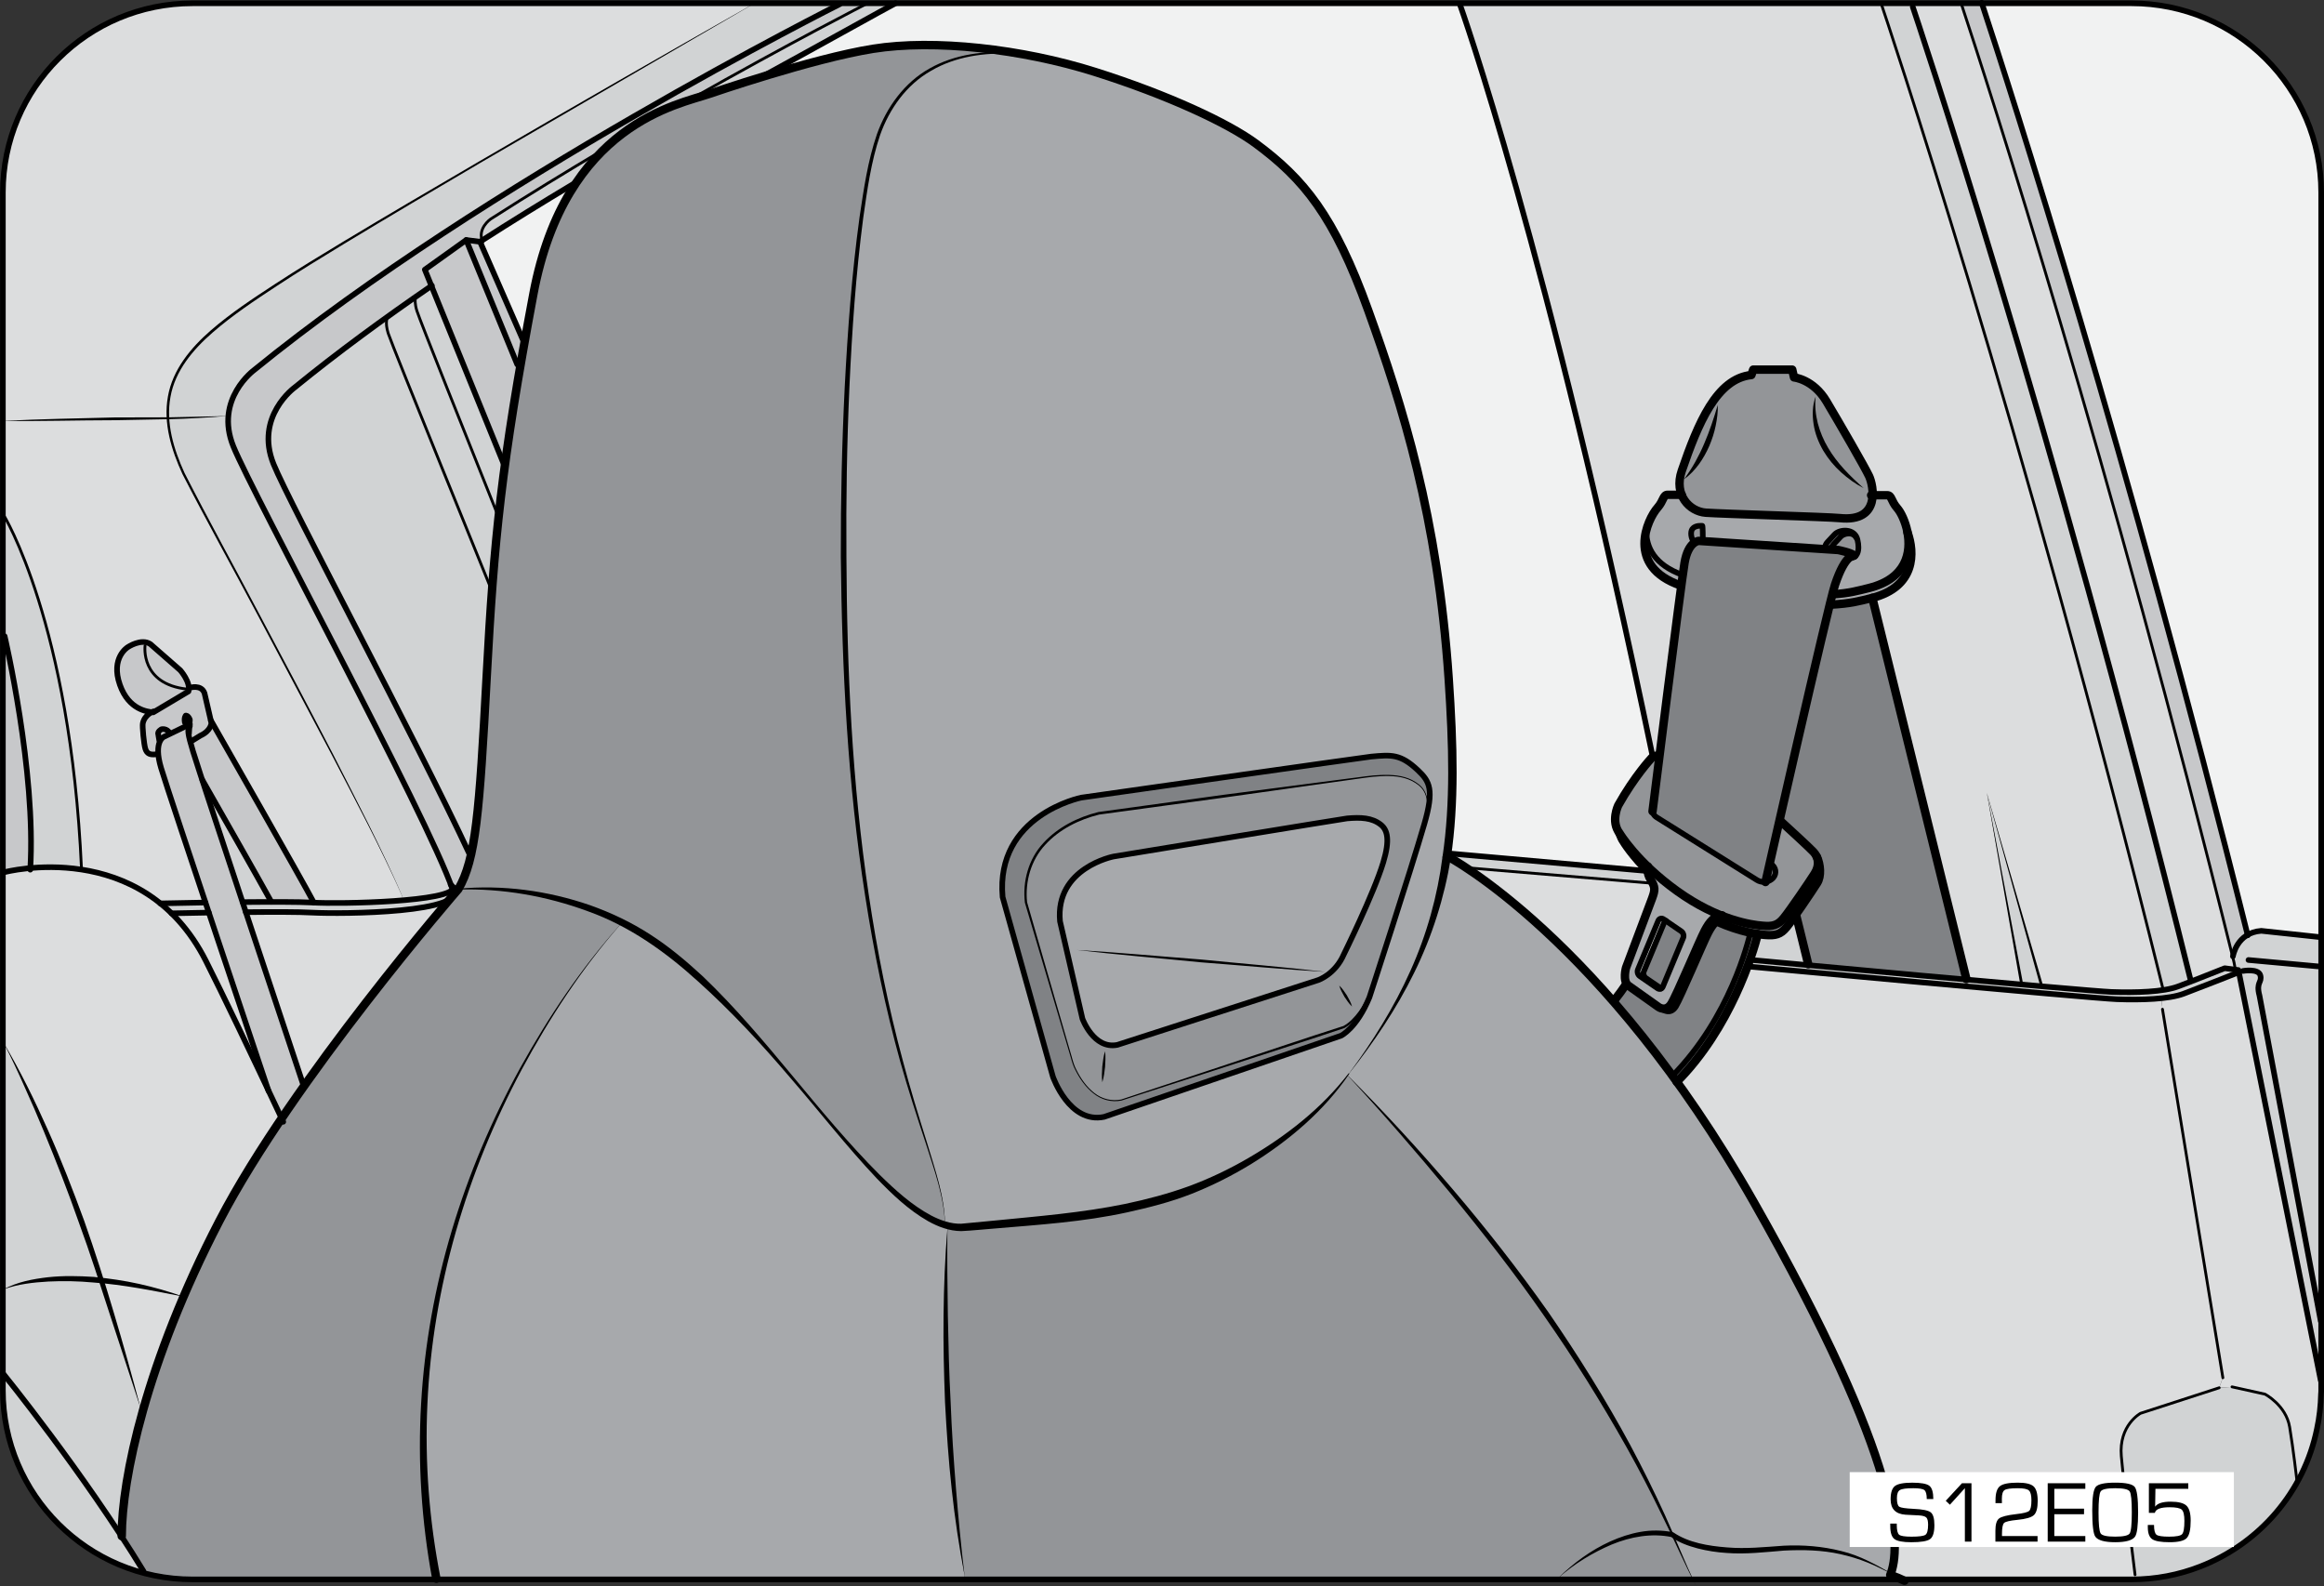 <?xml version="1.0" encoding="utf-8"?>
<!-- Generator: Adobe Illustrator 15.0.0, SVG Export Plug-In . SVG Version: 6.00 Build 0)  -->
<!DOCTYPE svg PUBLIC "-//W3C//DTD SVG 1.1//EN" "http://www.w3.org/Graphics/SVG/1.1/DTD/svg11.dtd">
<svg version="1.1" id="Art" xmlns="http://www.w3.org/2000/svg" xmlns:xlink="http://www.w3.org/1999/xlink" x="0px" y="0px"
	 width="207.141px" height="141.354px" viewBox="0 0 207.141 141.354" enable-background="new 0 0 207.141 141.354"
	 xml:space="preserve">
<rect x="0" y="0" width="207.141" height="141.354" fill="#333333" stroke="none"/>
<g id="XMLID_1_">
	<path fill="#939598" d="M123.284,76.862c0.613-2.016,0.379-2.887-0.209-3.354c-0.796-0.638-1.787-0.676-3.014-0.559
		c-0.313,0.024-20.808,3.381-20.808,3.381s-5.218,1.015-4.773,5.788l1.996,8.676c0,0,1.004,2.757,3.116,2.328l17.898-5.775
		c0,0,1.514-0.507,2.295-2.302C119.787,85.043,122.437,79.671,123.284,76.862z M126.949,73.455
		c-0.809,2.797-2.634,8.479-3.809,12.122c-0.054,0.155-0.104,0.313-0.145,0.455c-0.078,0.208-0.144,0.416-0.209,0.609
		c-0.379,1.106-0.626,1.822-0.626,1.822c-1.07,2.484-2.375,3.069-2.375,3.069l-19.841,6.504c-2.909,0.585-4.292-3.214-4.292-3.214
		l-4.2-14.397c-0.613-6.568,6.575-7.96,6.575-7.96s23.86-3.252,24.291-3.291c1.683-0.143,3.052-0.091,4.146,0.78
		c0.549,0.441,0.888,1.145,0.758,2.432c0,0.015,0,0.027,0,0.04C127.146,72.74,127.054,73.077,126.949,73.455z"/>
	<path fill="#A7A9AC" d="M119.787,85.043c-0.781,1.795-2.295,2.302-2.295,2.302L99.594,93.12c-2.112,0.429-3.116-2.328-3.116-2.328
		l-1.996-8.676c-0.443-4.773,4.773-5.788,4.773-5.788s20.494-3.355,20.808-3.382c1.227-0.116,2.218-0.078,3.014,0.56
		c0.588,0.469,0.822,1.34,0.209,3.354C122.437,79.671,119.787,85.043,119.787,85.043z"/>
	<path fill="#A7A9AC" d="M98.42,99.546l21.106-7.232c0,0,1.384-0.649,2.531-3.421c0,0,0.286-0.884,0.729-2.251
		c0.065-0.193,0.131-0.401,0.209-0.609c0.039-0.156,0.091-0.313,0.145-0.455c1.107-3.265,2.844-8.454,3.611-10.99
		c0.263-0.859,0.418-1.563,0.472-2.159c0-0.013,0-0.025,0-0.04c0.508-2.21,0.076-2.874-0.85-3.731
		c-1.552-1.471-2.359-1.393-4.16-1.224c-0.458,0.039-25.843,3.655-25.843,3.655s-7.658,1.548-7.005,8.87l4.487,16.012
		C93.854,95.969,95.315,100.197,98.42,99.546z M84.515,109.249c-0.104-0.026-0.196-0.053-0.288-0.091
		c-0.039-5.528-4.762-11.901-7.501-33.271c-2.778-21.63-1.475-53.327,1.305-63.082c2.218-7.296,8.049-8.441,12.784-8.025
		c0.014,0,0.025,0,0.052,0c2.271,0.391,4.54,0.937,6.667,1.612c0.039,0,0.065,0.015,0.065,0.015
		c6.521,2.067,11.896,4.577,14.35,6.398c4.239,3.147,6.953,6.399,10.005,14.854c3.04,8.453,6.196,18.417,7.175,32.841
		c0.393,5.866,0.535,10.847-0.144,15.556c0,0.078-0.013,0.169-0.025,0.247c0,0.025-0.013,0.052-0.013,0.077
		c-0.953,6.451-3.405,12.384-8.716,19.314c-0.038,0.053-0.077,0.092-0.117,0.144c-0.222,0.286-0.443,0.573-0.665,0.857
		c-3.418,4.306-9.627,8.378-15.497,10.08c-5.87,1.704-10.188,1.874-17.924,2.603C85.532,109.43,85.023,109.378,84.515,109.249z"/>
	<path fill="#D1D3D4" d="M122.997,86.032c0.039-0.144,0.091-0.3,0.145-0.455C123.088,85.719,123.036,85.875,122.997,86.032z"/>
	<path fill="#939598" d="M43.853,52.696c0.17-2.366,0.365-4.616,0.626-6.919c0.144-1.365,0.313-2.758,0.509-4.2
		c0.443-3.317,1.03-6.92,1.8-11.238c0.235-1.301,0.483-2.679,0.757-4.123c0.796-4.214,2.141-7.4,3.744-9.807
		c0.795-1.224,1.669-2.238,2.558-3.109c2.674-2.575,5.544-3.72,7.541-4.357c0.77-0.247,1.421-0.429,1.864-0.585
		c0,0,1.944-0.664,4.579-1.469l0.013-0.014c3.066-0.937,7.045-2.056,9.968-2.523c3.64-0.585,8.336-0.39,13.005,0.429
		c-4.735-0.417-10.566,0.729-12.784,8.025c-2.778,9.755-4.083,41.452-1.305,63.082c2.739,21.369,7.462,27.742,7.501,33.271
		c-7.357-2.251-16.867-20.604-28.294-26.69c-0.184-0.09-0.353-0.182-0.535-0.259c-7.344-3.695-14.545-2.966-14.545-2.966
		c0.469-0.794,0.821-1.73,1.096-2.967c0.678-2.888,0.979-7.465,1.435-15.998C43.526,57.521,43.683,55.05,43.853,52.696z"/>
	<path fill="#A7A9AC" d="M152.036,45.699c1.447,0.104,10.917,0.363,11.936,0.48c2.282,0.233,2.896-0.923,2.936-2.042
		c0.287,0,0.979,0,1.305,0c0.405,0,0.339,0.521,0.888,1.146c0.313,0.351,0.719,1.156,0.913,2.119c0,0,0,0.014,0,0.026
		c0.353,1.795-0.077,4.123-3.392,4.968c-1.11,0.273-1.763,0.469-3.236,0.572l-0.052-0.013c0.092-0.417,0.169-0.703,0.223-0.846
		c0.481-1.431,0.912-2.082,1.227-2.354c0.77,0.039,1.018-0.65,0.77-1.665c-0.233-1.028-1.592-0.936-2.033-0.456
		c-0.185,0.208-0.418,0.456-0.627,0.676c-0.234,0.248-0.247,0.521-0.234,0.625l-10.88-0.702c0-1.326-0.039-1.365-0.039-1.365
		s-0.64-0.092-0.901,0.287c-0.169,0.232-0.143,0.793,0.196,1.222c-0.299,0.183-0.691,0.663-0.887,1.782
		c-0.039,0.194-0.091,0.571-0.156,1.092c-2.544-0.911-3.274-2.497-3.248-3.98c0.234-0.911,0.691-1.665,1.005-2.028
		c0.548-0.624,0.481-1.145,0.899-1.145c0.301,0,0.926,0,1.238,0h0.014C150.273,45.035,151.147,45.621,152.036,45.699z"/>
	<path fill="#D1D3D4" d="M21.624,80.4c-1.422-4.239-2.765-8.322-3.601-10.886h0.013c2.035,3.577,4.801,8.428,6.146,10.861v0.013
		C23.372,80.387,22.499,80.387,21.624,80.4z"/>
	<path fill="#DCDDDE" d="M12.728,64.467c-0.053,0.273,0.091,1.873,0.234,2.276c0.144,0.441,0.417,0.546,0.939,0.479l0.209-0.013
		c0.026,0.325,0.104,0.741,0.248,1.234c0.313,1.027,2.048,6.257,3.953,11.992c-2.153,0.039-3.822,0.077-4.019,0.077
		c-0.013,0-0.013,0-0.013,0c-2.257-1.832-4.774-2.666-7.031-3.017l0.014-0.091c-0.98-21.9-6.954-31.538-6.954-31.538H0.256v-8.351
		h0.053c0,0,9.562-0.221,12.719-0.221c0.626,0,1.292-0.013,1.944-0.013c0.104,1.795,0.77,3.862,2.073,6.308
		c5.113,9.534,16.411,30.448,18.812,36.302l0.025,0.352c-2.896,0.247-6.379,0.271-7.904,0.194
		c-1.136-2.133-8.335-14.735-9.185-16.231l-0.561-2.419c-0.287-0.82-1.304-0.495-1.304-0.495l-0.104,0.014
		c-0.026-0.741-0.757-1.574-0.757-1.574l-2.661-2.327c-0.822-0.547-2.009,0.272-2.009,0.272s-1.565,0.938-0.704,3.355
		c0.729,2.082,2.205,2.366,2.831,2.444C13.289,63.595,12.845,63.895,12.728,64.467z"/>
	<path fill="#D1D3D4" d="M160.098,81.61l1.068,4.331l-0.014,0.078c3.783,0.352,9.158,0.847,14.115,1.288
		c1.723,0.156,3.391,0.312,4.932,0.441c0.625,0.053,1.225,0.104,1.787,0.155c3.234,0.286,5.622,0.481,6.196,0.508
		c1.591,0.053,3.3,0.026,4.617-0.169c0.521-0.077,0.965-0.183,1.33-0.325c0.313-0.116,0.718-0.272,1.147-0.454
		c1.369-0.521,3.014-1.172,3.014-1.172l0.912,0.13l0.313,0.039l0.04,0.209l-0.133,0.024c0,0-3.508,1.38-4.813,1.873
		c-0.522,0.196-1.2,0.325-1.983,0.403c-1.199,0.131-2.635,0.145-3.966,0.091c-2.15-0.091-31.815-2.835-32.912-2.938
		c0.496-1.3,0.782-2.328,0.928-2.874c0.261,0.039,0.481,0.063,0.639,0.077c0.938,0.078,1.383-0.038,1.918-0.688
		c0.169-0.208,0.456-0.598,0.796-1.079L160.098,81.61z"/>
	<path fill="#808285" d="M163.841,49.015c0,0,1.188,0.247,1.344,0.455l0.015,0.04c-0.079,0-0.222,0.039-0.418,0.247
		c-0.313,0.272-0.744,0.923-1.227,2.354c-0.054,0.144-0.131,0.43-0.223,0.846c-0.078,0.26-0.157,0.559-0.247,0.923
		c-0.979,3.939-3.119,13.253-4.476,19.25c-0.703,3.069-1.2,5.268-1.252,5.463c-0.053,0.013-0.091,0.013-0.145,0.013
		c-0.209,0-0.431-0.052-0.611-0.169l-8.924-5.58c-0.223-0.129-0.353-0.324-0.393-0.546c0,0,0.262-2.055,0.627-4.93
		c0.586-4.747,1.476-11.706,1.943-15.192c0.039-0.351,0.092-0.663,0.131-0.936c0.064-0.521,0.117-0.897,0.156-1.092
		c0.194-1.119,0.588-1.601,0.887-1.782c0.222-0.156,0.379-0.169,0.379-0.169l0.365,0.025l10.88,0.702l0.548,0.04L163.841,49.015z"/>
	<path fill="#DCDDDE" d="M194.614,88.568c1.305-0.493,4.813-1.873,4.813-1.873l0.133-0.024l7.292,36.366h0.039v0.871
		c0,0.104,0,0.194-0.015,0.3c-0.024,1.079-0.143,2.133-0.363,3.146c-0.34,1.651-0.928,3.226-1.711,4.656l-0.063-0.026
		c0,0-0.339-2.848-0.652-4.799c-0.339-1.951-2.204-2.927-2.204-2.927l-2.936-0.65l-1.148,0.078l0.326-0.897l-5.374-32.843
		l-0.118-0.975C193.414,88.893,194.092,88.764,194.614,88.568z"/>
	<path fill="#A7A9AC" d="M163.384,52.969c1.475-0.104,2.126-0.299,3.236-0.572c3.313-0.845,3.743-3.173,3.392-4.968
		c0.664,1.821,0.743,4.853-3.131,5.854c-0.014,0.013-0.014,0.013-0.025,0.013c-1.213,0.299-1.878,0.494-3.692,0.598l-0.077-0.013
		c0.09-0.365,0.169-0.664,0.247-0.923L163.384,52.969z"/>
	<path fill="#C7C8CA" d="M22.668,32.965C43.214,16.225,74.848,0.371,74.848,0.371V0.293h2.479c0,0-6.796,3.46-15.939,8.648
		c-1.997,0.639-4.867,1.782-7.541,4.357c-3.301,1.964-6.731,4.058-10.123,6.229c0,0-1.136,0.781-0.744,1.899
		c-0.065,0.04-0.13,0.078-0.195,0.118l-1.226-0.156l-3.692,2.64l0.587,1.457c-0.47,0.325-0.952,0.65-1.422,0.977
		c-0.834,0.585-1.67,1.17-2.491,1.769c-2.883,2.068-5.675,4.176-8.284,6.309c0,0-3.587,2.601-1.878,6.828
		c1.448,3.551,12.68,24.465,17.532,34.896l0.039,0.013c-0.274,1.235-0.626,2.173-1.096,2.967c0,0-0.104,0.13-0.313,0.363
		c0.04-0.155,0-0.324-0.13-0.508c-0.052-0.077-0.118-0.156-0.222-0.246l-0.014-0.015C37.37,71.4,22.46,43.904,20.802,39.794
		c-0.404-0.988-0.521-1.898-0.442-2.692C20.568,34.487,22.668,32.965,22.668,32.965z"/>
	<path fill="#C7C8CA" d="M18.311,80.439c-1.905-5.735-3.641-10.965-3.953-11.991c-0.144-0.494-0.223-0.91-0.248-1.235
		c-0.104-1.327,0.535-1.562,0.535-1.562l2.257-1.092l-0.026,0.247c-0.144,0.221-0.131,0.521,0.078,1.301
		c0.065,0.247,0.145,0.533,0.248,0.886c0.104,0.351,0.404,1.249,0.821,2.522c0.835,2.563,2.179,6.646,3.601,10.886
		c0.091,0.301,0.196,0.599,0.287,0.897c2.544,7.661,5.166,15.517,5.166,15.517c-0.665,0.95-1.317,1.899-1.969,2.861
		c-0.405-0.858-0.796-1.703-1.201-2.523c0-0.013-0.013-0.024-0.013-0.037c-0.339-1.003-2.896-8.623-5.283-15.776
		C18.506,81.038,18.415,80.74,18.311,80.439z"/>
	<path fill="#939598" d="M161.636,75.926c0.132,0.143,0.222,0.285,0.301,0.454c0.17,0.43,0.143,0.937-0.209,1.497
		c-0.495,0.779-2.205,3.289-2.74,3.938c-0.521,0.65-0.979,0.781-1.917,0.69c-0.508-0.04-1.645-0.182-3.157-0.729
		c-0.156-0.052-0.325-0.115-0.495-0.194c-1.146-0.442-2.492-1.132-3.926-2.159c-1.044-0.74-1.905-1.495-2.609-2.172
		c-1.762-1.69-2.53-2.991-2.53-2.991c-0.195-0.261-0.3-0.534-0.353-0.807c-0.157-0.858,0.234-1.679,0.234-1.679
		c1.461-2.602,2.935-4.175,2.935-4.175s0.054-0.064,0.146-0.13c0.077-0.064,0.193-0.117,0.339-0.117l0.261,0.026
		c-0.365,2.875-0.627,4.93-0.627,4.93c0.04,0.222,0.17,0.417,0.393,0.546l8.924,5.58c0.182,0.117,0.402,0.169,0.611,0.169
		c0.054,0,0.092,0,0.145-0.013c0.052-0.195,0.549-2.394,1.252-5.463l0.052,0.013C159.418,73.832,161.284,75.549,161.636,75.926z"/>
	<path fill="#808285" d="M161.937,76.38c-0.079-0.169-0.169-0.313-0.301-0.454c-0.353-0.377-2.219-2.095-2.976-2.784l-0.052-0.013
		c1.355-5.996,3.497-15.31,4.476-19.25l0.077,0.013c1.814-0.104,2.479-0.299,3.692-0.598c0.013,0,0.013,0,0.025-0.013l8.389,33.984
		v0.04c-4.957-0.441-10.332-0.938-14.115-1.288l0.014-0.078l-1.068-4.331l-0.065-0.052c0.704-1.002,1.604-2.342,1.93-2.861
		c0.393-0.61,0.287-1.666-0.013-2.315H161.937z"/>
	<path fill="#C7C8CA" d="M18.023,69.514c-0.417-1.273-0.717-2.172-0.821-2.522c-0.104-0.353-0.183-0.639-0.248-0.886l0.052-0.013
		l0.849-0.534c0.991-0.441,0.991-1.132,0.991-1.132l-0.053-0.221c0.85,1.496,8.049,14.099,9.185,16.231c-0.065,0-0.117,0-0.169,0
		c-0.771-0.039-2.087-0.052-3.626-0.052v-0.013c-1.345-2.434-4.11-7.284-6.146-10.861h-0.014V69.514z"/>
	<path fill="#D1D3D4" d="M177.095,70.684l4.893,17.221c-0.563-0.052-1.162-0.104-1.787-0.155L177.095,70.684z"/>
	<path fill="#939598" d="M163.516,47.636c0.441-0.479,1.8-0.572,2.033,0.456c0.248,1.015,0,1.704-0.77,1.665
		c0.196-0.208,0.339-0.247,0.418-0.247l-0.015-0.04c-0.155-0.208-1.344-0.455-1.344-0.455l-0.639-0.039l-0.548-0.04
		c-0.013-0.104,0-0.376,0.234-0.625C163.098,48.092,163.332,47.845,163.516,47.636z"/>
	<path fill="#808285" d="M91.454,80.426l4.2,14.397c0,0,1.383,3.799,4.292,3.214l19.841-6.504c0,0,1.305-0.585,2.375-3.069
		c0,0,0.247-0.716,0.626-1.822c-0.442,1.367-0.729,2.251-0.729,2.251c-1.147,2.771-2.531,3.421-2.531,3.421L98.42,99.546
		c-3.104,0.649-4.565-3.577-4.565-3.577l-4.487-16.012c-0.652-7.322,7.005-8.87,7.005-8.87s25.385-3.616,25.843-3.655
		c1.801-0.169,2.608-0.247,4.16,1.223c0.926,0.858,1.356,1.521,0.85,3.732c0.13-1.287-0.209-1.989-0.758-2.432
		c-1.096-0.871-2.465-0.923-4.146-0.78c-0.431,0.039-24.291,3.291-24.291,3.291S90.841,73.858,91.454,80.426z"/>
	<path fill="#D1D3D4" d="M14.293,80.516c0.196,0,1.865-0.038,4.019-0.077c0.104,0.301,0.194,0.6,0.3,0.898
		c-1.344,0.024-2.531,0.052-3.327,0.063C14.958,81.089,14.632,80.79,14.293,80.516z"/>
	<path fill="#C7C8CA" d="M46.788,30.338c-0.77,4.318-1.355,7.921-1.8,11.238l-6.536-16.09l-0.587-1.457l3.692-2.64l1.226,0.156
		l3.835,8.766L46.788,30.338z"/>
	<path fill="#D1D3D4" d="M192.774,88.074c-12.563-50.726-25.061-87.625-25.061-87.625V0.293h2.768v0.325
		c0,0,12.234,36.08,24.785,86.805l0.013,0.04c-0.431,0.182-0.834,0.338-1.147,0.454c-0.365,0.144-0.81,0.248-1.33,0.325
		L192.774,88.074z"/>
	<path fill="#939598" d="M159.901,33.642c0,0,1.722,0.156,2.896,2.133c1.174,1.965,3.417,5.866,3.795,6.659
		c0.146,0.313,0.354,1.001,0.313,1.704c-0.039,1.119-0.652,2.276-2.937,2.042c-1.018-0.118-10.486-0.377-11.935-0.48
		c-0.889-0.078-1.763-0.664-2.141-1.601h-0.014c-0.233-0.586-0.272-1.313,0.014-2.133c1.447-4.227,3.104-8.22,6.209-8.545
		l0.156-0.481h3.482L159.901,33.642z"/>
	<path fill="#D1D3D4" d="M200.328,83.34c0.326-0.209,0.729-0.34,1.228-0.378l5.296,0.56h0.039v39.515h-0.039l-7.292-36.366
		l-0.04-0.209l-0.313-0.039l0.016-0.117c-0.066-0.415-0.146-0.715-0.146-0.715c-0.026-0.116-0.052-0.221-0.092-0.338l0.04-0.013
		C199.023,85.24,199.22,83.976,200.328,83.34z"/>
	<path fill="#F1F2F2" d="M206.89,17.149v66.373h-0.039l-5.296-0.56c-0.497,0.038-0.9,0.169-1.228,0.378
		c-10.723-43.065-21.094-75.204-23.689-83.047h13.346C199.31,0.293,206.89,7.837,206.89,17.149z"/>
	<path fill="#D1D3D4" d="M204.737,131.984l0.063,0.026c-1.891,3.459-4.981,6.164-8.7,7.608c-1.801,0.701-3.758,1.104-5.791,1.145
		l-0.015-0.417c0,0-0.979-7.804-1.213-10.56c-0.247-2.771,1.709-3.825,1.709-3.825l7.005-2.275l1.148-0.078l2.936,0.65
		c0,0,1.865,0.976,2.204,2.927C204.398,129.136,204.737,131.984,204.737,131.984z"/>
	<path fill="#C7C8CA" d="M200.328,83.34c-1.107,0.636-1.305,1.897-1.305,1.897l-0.04,0.014
		c-11.009-44.456-21.758-77.61-24.171-84.958h1.825C179.234,8.136,189.605,40.275,200.328,83.34z"/>
	<path fill="#DCDDDE" d="M199.22,86.304l-0.016,0.117l-0.912-0.13c0,0-1.645,0.649-3.014,1.172l-0.013-0.04
		c-12.551-50.725-24.785-86.805-24.785-86.805V0.293h4.331c2.413,7.348,13.162,40.502,24.171,84.958
		c0.04,0.117,0.064,0.222,0.092,0.338C199.075,85.589,199.153,85.889,199.22,86.304z"/>
	<path fill="#DCDDDE" d="M168.524,140.217c0.926-2.537,0.874-10.093-12.225-33.115c-2.296-4.019-4.591-7.569-6.836-10.689
		c3.274-3.291,5.245-7.44,6.288-10.289c1.097,0.104,30.762,2.849,32.912,2.938c1.331,0.054,2.767,0.04,3.966-0.091l0.118,0.975
		l5.374,32.843l-0.326,0.897l-7.005,2.275c0,0-1.956,1.054-1.709,3.825c0.234,2.756,1.213,10.56,1.213,10.56l0.015,0.417
		c-0.104,0-0.223,0-0.326,0H169.45v-0.013c-0.627-0.273-0.979-0.377-0.979-0.377C168.497,140.321,168.512,140.269,168.524,140.217z"
		/>
	<path fill="#DCDDDE" d="M192.774,88.074l0.026,0.169c-1.317,0.195-3.026,0.222-4.617,0.169c-0.574-0.025-2.962-0.222-6.196-0.508
		l-4.894-17.221l3.105,17.064c-1.541-0.131-3.209-0.285-4.932-0.441v-0.04l-8.389-33.984c3.874-1.002,3.795-4.032,3.13-5.854
		c0-0.013,0-0.026,0-0.026c-0.193-0.963-0.6-1.769-0.912-2.119c-0.549-0.625-0.481-1.146-0.888-1.146c-0.326,0-1.018,0-1.305,0
		c0.04-0.703-0.169-1.392-0.313-1.704c-0.378-0.793-2.621-4.695-3.795-6.659c-1.175-1.977-2.896-2.133-2.896-2.133l-0.157-0.702
		h-3.481l-0.157,0.481c-3.104,0.325-4.762,4.317-6.209,8.545c-0.286,0.819-0.247,1.547-0.014,2.133c-0.313,0-0.938,0-1.238,0
		c-0.418,0-0.353,0.521-0.899,1.145c-0.313,0.364-0.771,1.118-1.005,2.028c-0.431,1.665-0.131,3.812,3.078,4.916h0.039
		c-0.469,3.486-1.357,10.445-1.943,15.192l-0.261-0.026c-0.146,0-0.262,0.052-0.339,0.117C137.894,22,130.106,0.345,130.106,0.345
		V0.293h37.607v0.156C167.715,0.449,180.213,37.349,192.774,88.074z"/>
	<path fill="#A7A9AC" d="M169.45,140.75v0.013h-18.629v-0.144c-0.482-1.001-1.03-2.264-1.721-3.812
		c0.377,0.273,2.791,1.859,8.674,1.262c6.145-0.624,8.95,1.197,10.75,2.146c-0.013,0.052-0.027,0.104-0.053,0.156
		C168.472,140.374,168.823,140.477,169.45,140.75z"/>
	<path fill="#A7A9AC" d="M149.465,96.412c2.245,3.12,4.54,6.672,6.836,10.689c13.099,23.022,13.149,30.578,12.225,33.115
		c-1.8-0.949-4.605-2.771-10.75-2.146c-5.883,0.599-8.297-0.987-8.674-1.262c0,0-0.015,0-0.015-0.013
		c-1.788-3.941-4.604-9.742-9.966-17.769c-7.906-11.849-18.682-22.853-19.008-23.189c0.04-0.052,0.079-0.091,0.117-0.144
		c5.311-6.932,7.763-12.863,8.716-19.314c0-0.025,0.013-0.052,0.013-0.077l0.052,0.013c0,0,0.601,0.313,1.656,1.016
		c2.427,1.6,7.318,5.255,13.124,11.913c1.695,1.95,3.47,4.148,5.283,6.634C149.204,96.046,149.335,96.228,149.465,96.412z"/>
	<path fill="#939598" d="M161.949,76.38c0.3,0.649,0.404,1.705,0.013,2.315c-0.325,0.521-1.226,1.859-1.93,2.861
		c-0.34,0.481-0.627,0.871-0.796,1.079c-0.535,0.65-0.979,0.768-1.918,0.688c-0.156-0.014-0.378-0.038-0.639-0.077
		c-0.196-0.026-0.418-0.064-0.665-0.131c-0.771-0.155-1.764-0.441-2.924-0.948c0.234-0.196,0.496-0.313,0.81-0.354l0.013-0.038
		c1.515,0.548,2.649,0.688,3.157,0.729c0.938,0.091,1.396-0.04,1.917-0.69c0.535-0.649,2.245-3.159,2.74-3.938
		c0.352-0.562,0.379-1.067,0.209-1.497H161.949z"/>
	<path fill="#808285" d="M155.753,86.123c-1.043,2.849-3.014,6.998-6.288,10.289c-0.13-0.185-0.261-0.365-0.391-0.534
		c5.113-5.202,6.744-11.939,6.94-12.76c0.247,0.065,0.469,0.104,0.665,0.131C156.535,83.794,156.249,84.823,155.753,86.123z"/>
	<path fill="#808285" d="M156.015,83.118c-0.196,0.819-1.827,7.558-6.94,12.76c-1.813-2.484-3.588-4.684-5.283-6.634l0.077-0.064
		c0.392-0.494,0.744-0.988,1.083-1.47l0.04-0.039c0.039,0.064,0.077,0.118,0.144,0.17l2.688,1.911c0,0,0.078,0.053,0.196,0.092
		l0.208,0.143c0,0,0.651,0.494,1.148-0.272c0.481-0.779,2.529-5.657,2.974-6.503c0.235-0.469,0.471-0.808,0.743-1.04
		C154.252,82.676,155.245,82.962,156.015,83.118z"/>
	<path fill="#D1D3D4" d="M153.092,82.169c-0.272,0.232-0.508,0.571-0.743,1.04c-0.443,0.846-2.491,5.724-2.974,6.503
		c-0.497,0.768-1.148,0.272-1.148,0.272l-0.208-0.143c0.233,0.09,0.626,0.13,0.938-0.377c0.495-0.781,2.529-5.659,2.987-6.504
		c0.431-0.833,0.821-1.274,1.474-1.379c0.17,0.079,0.339,0.144,0.495,0.194l-0.013,0.038
		C153.588,81.857,153.326,81.973,153.092,82.169z"/>
	<path fill="#A7A9AC" d="M146.896,77.837c-0.065-0.3-0.039-0.507-0.014-0.585c0.704,0.677,1.565,1.432,2.609,2.172
		c1.434,1.027,2.778,1.717,3.926,2.159c-0.651,0.104-1.043,0.546-1.474,1.379c-0.458,0.845-2.492,5.723-2.987,6.504
		c-0.313,0.507-0.705,0.467-0.938,0.377c-0.118-0.039-0.196-0.092-0.196-0.092l-2.688-1.911c-0.065-0.052-0.104-0.104-0.144-0.17
		c-0.326-0.494-0.065-1.418-0.065-1.418l2.321-6.178c0.248-0.663,0.288-0.938,0.026-1.419c-0.039-0.076-0.092-0.155-0.145-0.245
		C147,78.203,146.935,78.006,146.896,77.837z M150.026,83.586c0.078-0.195,0-0.469-0.17-0.586l-1.37-0.937l-0.209-0.144
		c-0.182-0.117-0.391-0.064-0.481,0.144l-1.813,4.345c-0.078,0.208,0,0.469,0.183,0.586l1.564,1.092
		c0.104,0.064,0.235,0.079,0.326,0.013c0.065-0.024,0.116-0.077,0.156-0.156L150.026,83.586z"/>
	<path fill="#939598" d="M151.774,48.235l-0.365-0.025c0,0-0.157,0.013-0.379,0.169c-0.339-0.429-0.365-0.989-0.196-1.222
		c0.263-0.378,0.901-0.287,0.901-0.287S151.774,46.909,151.774,48.235z"/>
	<path fill="#939598" d="M150.821,140.62v0.144h-11.883v-0.169c0,0,4.97-4.878,10.109-3.824c0,0,0.014,0.015,0.038,0.026
		c0,0.013,0.015,0.013,0.015,0.013C149.791,138.357,150.339,139.619,150.821,140.62z"/>
	<path fill="#808285" d="M149.856,83c0.17,0.117,0.248,0.391,0.17,0.586l-1.813,4.355c-0.04,0.079-0.091,0.132-0.156,0.156
		l-1.369-0.936c-0.169-0.13-0.247-0.392-0.169-0.586l1.813-4.356c0.026-0.079,0.092-0.131,0.156-0.156L149.856,83z"/>
	<path fill="#A7A9AC" d="M149.987,51.252c-0.039,0.272-0.092,0.585-0.131,0.936h-0.039c-3.209-1.104-3.509-3.251-3.078-4.916
		C146.713,48.755,147.443,50.342,149.987,51.252z"/>
	<path fill="#939598" d="M149.087,136.796c-0.024-0.013-0.038-0.026-0.038-0.026c-5.141-1.054-10.109,3.824-10.109,3.824v0.169
		H85.962v-0.39c-2.388-15.283-1.514-30.892-1.514-30.892l0.066-0.233c0.508,0.13,1.017,0.182,1.513,0.13
		c7.736-0.729,12.054-0.897,17.924-2.603c5.87-1.702,12.079-5.774,15.497-10.08c0.222-0.284,0.443-0.571,0.665-0.857
		c0.326,0.338,11.102,11.342,19.008,23.189C144.482,127.054,147.299,132.855,149.087,136.796z"/>
	<path fill="#D1D3D4" d="M148.277,81.921l0.209,0.144c-0.064,0.025-0.13,0.077-0.156,0.156l-1.813,4.356
		c-0.078,0.194,0,0.456,0.169,0.586l1.369,0.936c-0.091,0.066-0.223,0.053-0.326-0.013l-1.564-1.092
		c-0.183-0.117-0.261-0.378-0.183-0.586l1.813-4.345C147.887,81.857,148.096,81.804,148.277,81.921z"/>
	<path fill="#DCDDDE" d="M147.273,78.657c0.262,0.48,0.222,0.755-0.026,1.418l-2.321,6.178c0,0-0.261,0.924,0.065,1.418l-0.04,0.039
		c-0.339,0.48-0.691,0.976-1.083,1.47l-0.077,0.064c-5.806-6.658-10.696-10.313-13.124-11.913l16.542,1.379L147.273,78.657z"/>
	<path fill="#D1D3D4" d="M147.13,78.411c0.053,0.09,0.104,0.169,0.145,0.246l-0.064,0.053l-16.542-1.379
		c-1.057-0.702-1.655-1.016-1.655-1.016l-0.053-0.013c0.014-0.078,0.025-0.169,0.025-0.247l17.688,1.562
		c0.078,0.076,0.145,0.144,0.223,0.221C146.935,78.006,147,78.203,147.13,78.411z"/>
	<path fill="#F1F2F2" d="M147.313,67.471c-0.092,0.065-0.146,0.13-0.146,0.13s-1.474,1.574-2.935,4.175c0,0-0.393,0.819-0.234,1.679
		h-0.015c0.027,0.324,0.366,1.288,0.614,1.612c0,0,0.639,1.079,2.073,2.55l-17.688-1.562c0.679-4.709,0.535-9.689,0.144-15.556
		c-0.979-14.424-4.135-24.388-7.175-32.841c-3.052-8.455-5.766-11.706-10.005-14.854c-2.453-1.821-7.828-4.331-14.35-6.399
		c0,0-0.026-0.014-0.065-0.014c-0.457-0.208-3.274-1.313-6.667-1.612c-0.026,0-0.039,0-0.052,0
		C86.144,3.96,81.447,3.764,77.808,4.35c-2.922,0.468-6.901,1.587-9.968,2.523c4.044-2.198,11.441-6.321,11.977-6.581h50.289v0.052
		C130.106,0.345,137.894,22,147.313,67.471z"/>
	<path fill="#D1D3D4" d="M146.674,77.617c-1.436-1.471-2.073-2.55-2.073-2.55c-0.248-0.324-0.587-1.288-0.614-1.612H144
		c0.052,0.271,0.156,0.546,0.353,0.807c0,0,0.77,1.301,2.53,2.991c-0.025,0.078-0.053,0.285,0.014,0.585
		C146.817,77.76,146.752,77.694,146.674,77.617z"/>
	<path fill="#D1D3D4" d="M126.949,73.455c0.104-0.378,0.196-0.715,0.274-1.027c-0.054,0.598-0.209,1.3-0.472,2.159
		c-0.769,2.536-2.504,7.727-3.611,10.99C124.315,81.935,126.141,76.251,126.949,73.455z"/>
	<path fill="#D1D3D4" d="M97.533,6.393c-2.126-0.676-4.396-1.222-6.667-1.611C94.259,5.08,97.077,6.185,97.533,6.393z"/>
	<path fill="#A7A9AC" d="M84.227,109.158c0.091,0.038,0.183,0.063,0.288,0.091l-0.066,0.233c0,0-0.874,15.607,1.514,30.892v0.39
		H38.896V140.7C32.373,106.556,55.307,82.39,55.307,82.39l0.091-0.182c0.183,0.077,0.353,0.169,0.535,0.259
		C67.36,88.555,76.87,106.907,84.227,109.158z"/>
	<path fill="#D1D3D4" d="M77.326,0.293h2.492c-0.535,0.26-7.931,4.383-11.977,6.581L67.83,6.888
		c-2.635,0.806-4.579,1.469-4.579,1.469c-0.442,0.156-1.095,0.338-1.864,0.585C70.53,3.753,77.326,0.293,77.326,0.293z"/>
	<path fill="#D1D3D4" d="M74.848,0.293v0.078c0,0-31.635,15.854-52.181,32.594c0,0-2.1,1.521-2.309,4.136l-0.274-0.013
		c0,0-2.504,0.13-5.113,0.195c-0.313-5.216,4.03-8.285,10.657-12.552c8.779-5.657,40.623-23.866,41.614-24.438H74.848z"/>
	<path fill="#DCDDDE" d="M17.163,0.293h50.08c-0.991,0.572-32.834,18.781-41.614,24.438c-6.627,4.268-10.971,7.336-10.657,12.552
		c-0.652,0-1.318,0.013-1.944,0.013c-3.157,0-12.719,0.221-12.719,0.221H0.256V17.149C0.256,7.837,7.823,0.293,17.163,0.293z"/>
	<path fill="#939598" d="M25.107,99.675c0.651-0.962,1.304-1.911,1.969-2.861c5.258-7.427,10.919-14.216,12.98-16.636
		c0.272-0.169,0.457-0.364,0.481-0.571c0.209-0.233,0.313-0.363,0.313-0.363s7.2-0.729,14.545,2.966l-0.091,0.182
		c0,0-22.935,24.166-16.411,58.31v0.063H17.163c-1.525,0-3.014-0.208-4.422-0.586l0.039-0.156c-0.626-1.04-1.292-2.08-1.957-3.095
		l0.026-0.013c0-2.575,0.561-6.504,1.943-11.395c0.849-2.991,2.021-6.335,3.574-9.938c0.914-2.157,1.97-4.421,3.183-6.749
		C21.05,105.931,23.007,102.784,25.107,99.675z"/>
	<path fill="#D1D3D4" d="M53.845,13.299c-0.888,0.871-1.762,1.886-2.558,3.109l-0.104-0.065c-2.767,1.652-5.531,3.369-8.206,5.085
		c-0.392-1.118,0.744-1.899,0.744-1.899C47.114,17.357,50.545,15.264,53.845,13.299z"/>
	<path fill="#F1F2F2" d="M42.979,21.428c2.675-1.716,5.439-3.433,8.206-5.085l0.104,0.065c-1.604,2.405-2.948,5.592-3.744,9.807
		c-0.273,1.444-0.521,2.822-0.757,4.123l-0.169-0.026l-3.835-8.766C42.848,21.506,42.914,21.468,42.979,21.428z"/>
	<path fill="#D1D3D4" d="M38.452,25.486l6.536,16.09c-0.196,1.442-0.365,2.835-0.509,4.2l-0.169-0.013
		c-2.558-6.386-6.928-17.325-7.148-18.053c-0.196-0.611-0.169-1.015-0.13-1.249C37.5,26.137,37.982,25.812,38.452,25.486z"/>
	<path fill="#D1D3D4" d="M44.309,45.764l0.169,0.013c-0.261,2.303-0.456,4.553-0.626,6.919c-0.652-1.586-8.937-21.993-9.249-22.981
		c-0.326-1.028-0.053-1.47-0.053-1.47l-0.013-0.014c0.821-0.599,1.657-1.184,2.491-1.769c-0.039,0.233-0.065,0.638,0.13,1.249
		C37.382,28.439,41.752,39.378,44.309,45.764z"/>
	<path fill="#D1D3D4" d="M43.853,52.696c-0.169,2.354-0.326,4.826-0.47,7.583c-0.457,8.533-0.757,13.11-1.435,15.998l-0.039-0.013
		c-4.853-10.432-16.084-31.346-17.532-34.896c-1.709-4.228,1.878-6.828,1.878-6.828c2.609-2.133,5.4-4.24,8.284-6.309l0.014,0.014
		c0,0-0.274,0.441,0.052,1.47C34.917,30.702,43.2,51.109,43.853,52.696z"/>
	<path fill="#D1D3D4" d="M27.977,80.439c1.525,0.077,5.01,0.053,7.904-0.194c2.219-0.183,4.083-0.494,4.461-0.962
		c0.039-0.065,0.065-0.118,0.065-0.184c0.13,0.184,0.169,0.353,0.13,0.508c-0.13,0.144-0.287,0.338-0.481,0.571
		c-2.063,1.236-10.059,1.275-12.25,1.159c-1.122-0.066-3.471-0.066-5.896-0.04c-0.091-0.3-0.196-0.598-0.287-0.897
		c0.875-0.013,1.748-0.013,2.558-0.013c1.538,0,2.856,0.013,3.626,0.052C27.86,80.439,27.912,80.439,27.977,80.439z"/>
	<path fill="#D1D3D4" d="M40.409,79.099c0,0.064-0.026,0.117-0.065,0.184c-0.052-0.132-0.104-0.272-0.155-0.43
		C40.292,78.943,40.357,79.022,40.409,79.099z"/>
	<path fill="#D1D3D4" d="M40.188,78.853c0.052,0.156,0.104,0.298,0.155,0.43c-0.378,0.468-2.243,0.779-4.461,0.962l-0.025-0.352
		c-2.4-5.854-13.697-26.768-18.812-36.302c-1.305-2.445-1.97-4.513-2.073-6.308c2.608-0.065,5.113-0.195,5.113-0.195l0.274,0.013
		c-0.079,0.793,0.039,1.704,0.443,2.692c1.656,4.109,16.566,31.605,19.371,39.045L40.188,78.853z"/>
	<path fill="#D1D3D4" d="M40.057,80.178c0.194-0.233,0.352-0.429,0.481-0.571C40.514,79.814,40.331,80.009,40.057,80.178z"/>
	<path fill="#DCDDDE" d="M40.057,80.178c-2.063,2.42-7.724,9.209-12.98,16.636c0,0-2.622-7.854-5.166-15.517
		c2.426-0.026,4.774-0.026,5.896,0.04C29.999,81.454,37.996,81.415,40.057,80.178z"/>
	<path fill="#DCDDDE" d="M23.907,97.152c0.404,0.82,0.796,1.665,1.201,2.523c-2.102,3.108-4.059,6.256-5.559,9.157
		c-1.213,2.328-2.27,4.592-3.183,6.749l-0.052-0.025c-2.831-0.793-5.244-1.223-7.267-1.43c-4.332-13.553-8.714-21.162-8.714-21.162
		H0.256v-15.23h0.157c0,0,0.887-0.233,2.283-0.364c1.2-0.104,2.805-0.143,4.553,0.131c2.256,0.351,4.774,1.185,7.031,3.017
		c0,0,0,0,0.013,0c0.339,0.273,0.665,0.573,0.991,0.886c1.135,1.105,2.178,2.497,3.065,4.24c1.252,2.473,3.234,6.58,5.544,11.473
		C23.894,97.126,23.907,97.139,23.907,97.152z"/>
	<path fill="#DCDDDE" d="M23.894,97.115c-2.31-4.893-4.292-9-5.544-11.473c-0.888-1.743-1.932-3.135-3.065-4.24
		c0.795-0.013,1.983-0.039,3.327-0.063C20.998,88.491,23.555,96.112,23.894,97.115z"/>
	<path fill="#C7C8CA" d="M16.876,64.805l0.026-0.247l-2.257,1.092c0,0-0.64,0.234-0.535,1.562l-0.209,0.013
		c-0.522,0.065-0.796-0.039-0.939-0.479c-0.144-0.403-0.287-2.003-0.234-2.276c0.116-0.573,0.561-0.872,0.795-0.989
		c0.052,0,0.104,0.014,0.144,0.014l3.13-1.874c0.026-0.104,0.039-0.208,0.026-0.313l0.104-0.014c0,0,1.018-0.325,1.305,0.495
		l0.561,2.419l0.052,0.221c0,0,0,0.69-0.99,1.132l-0.849,0.534l-0.052,0.013C16.745,65.325,16.732,65.026,16.876,64.805z"/>
	<path fill="#C7C8CA" d="M13.523,63.479c-0.626-0.078-2.101-0.363-2.831-2.444c-0.861-2.419,0.704-3.355,0.704-3.355
		s1.188-0.819,2.009-0.272l2.661,2.327c0,0,0.729,0.833,0.757,1.574c0.013,0.104,0,0.208-0.026,0.313l-3.13,1.874
		C13.627,63.492,13.575,63.479,13.523,63.479z"/>
	<path fill="#DCDDDE" d="M16.315,115.556l0.052,0.025c-1.552,3.604-2.726,6.946-3.574,9.938l-0.273-0.079
		c-1.057-3.55-2.231-7.412-3.457-11.263c0-0.014-0.014-0.039-0.014-0.052C11.071,114.333,13.484,114.763,16.315,115.556z"/>
	<path fill="#D1D3D4" d="M12.793,125.52c-1.383,4.891-1.943,8.818-1.943,11.395l-0.026,0.013
		c-4.84-7.427-10.24-14.112-10.566-14.528v-7.49h0.078c0,0,2.623-1.418,8.714-0.78c0,0.013,0.014,0.038,0.014,0.052
		c1.226,3.852,2.4,7.713,3.457,11.263L12.793,125.52z"/>
	<path fill="#D1D3D4" d="M12.78,140.021l-0.039,0.156c-7.188-1.937-12.484-8.492-12.484-16.271v-1.51
		c0.326,0.416,5.728,7.103,10.566,14.528C11.488,137.941,12.153,138.981,12.78,140.021z"/>
	<path fill="#D1D3D4" d="M7.262,77.409L7.249,77.5c-1.749-0.272-3.353-0.234-4.553-0.131c0.521-8.767-2.283-20.667-2.283-20.667
		H0.256V45.868h0.053C0.309,45.868,6.283,55.506,7.262,77.409z"/>
	<path fill="#D1D3D4" d="M9.049,114.126c-6.092-0.639-8.714,0.78-8.714,0.78H0.256V92.964h0.078
		C0.334,92.964,4.717,100.574,9.049,114.126z"/>
	<path fill="#C7C8CA" d="M0.413,56.702c0,0,2.804,11.9,2.283,20.667C1.3,77.5,0.413,77.734,0.413,77.734H0.256V56.702H0.413z"/>
</g>
<path fill="none" stroke="#000000" stroke-width="0.5" stroke-linecap="round" stroke-linejoin="round" d="M206.89,17.149v106.759
	c0,0.104,0,0.194-0.015,0.3c-0.024,1.079-0.143,2.133-0.363,3.146c-1.148,5.632-5.142,10.224-10.411,12.266
	c-1.893,0.741-3.967,1.145-6.117,1.145H17.163c-9.34,0-16.906-7.557-16.906-16.855V17.149c0-9.312,7.566-16.855,16.906-16.855
	h172.821C199.31,0.293,206.89,7.837,206.89,17.149z"/>
<path fill="none" stroke="#000000" stroke-width="0.5" stroke-linecap="round" stroke-linejoin="round" d="M170.487,0.612
	c0,0,12.229,36.094,24.785,86.818"/>
<path fill="none" stroke="#000000" stroke-width="0.25" stroke-linecap="round" stroke-linejoin="round" d="M174.78,0.234
	c2.394,7.233,13.219,40.599,24.297,85.354c0,0,0.079,0.305,0.145,0.723"/>
<path fill="none" stroke="#000000" stroke-width="0.5" stroke-linecap="round" stroke-linejoin="round" d="M176.632,0.25
	c2.565,7.774,12.964,39.976,23.71,83.111"/>
<path fill="none" stroke="#000000" stroke-width="0.25" stroke-linecap="round" stroke-linejoin="round" d="M167.715,0.449
	c0,0,12.503,36.905,25.06,87.631"/>
<path fill="none" stroke="#000000" stroke-width="0.5" stroke-linecap="round" stroke-linejoin="round" d="M130.106,0.345
	c0,0,7.787,21.656,17.207,67.126"/>
<path fill="none" stroke="#000000" stroke-width="0.5" stroke-linecap="round" stroke-linejoin="round" d="M156.138,85.56
	c0,0,29.841,2.766,32.042,2.847c2.2,0.08,4.646,0,5.951-0.488c1.305-0.487,4.157-1.626,4.157-1.626l1.225,0.163l7.338,36.581"/>
<path fill="none" stroke="#000000" stroke-width="0.5" stroke-linecap="round" stroke-linejoin="round" d="M155.73,86.129
	c0,0,30.736,2.845,32.938,2.927c2.201,0.081,4.647,0,5.952-0.488c1.304-0.486,4.811-1.868,4.811-1.868"/>
<line fill="none" stroke="#000000" stroke-width="0.25" stroke-linecap="round" stroke-linejoin="round" x1="192.745" y1="89.95" x2="198.127" y2="122.792"/>
<path fill="none" stroke="#000000" stroke-width="0.25" stroke-linecap="round" stroke-linejoin="round" d="M197.801,123.686
	l-7.012,2.275c0,0-1.957,1.058-1.713,3.821c0.245,2.764,1.224,10.566,1.224,10.566"/>
<path fill="none" stroke="#000000" stroke-width="0.25" stroke-linecap="round" stroke-linejoin="round" d="M198.941,123.604
	l2.936,0.65c0,0,1.875,0.976,2.201,2.927s0.652,4.796,0.652,4.796"/>
<path fill="none" stroke="#000000" stroke-width="0.5" stroke-linecap="round" stroke-linejoin="round" d="M199.023,85.235
	c0,0,0.326-2.112,2.526-2.274l5.301,0.567"/>
<line fill="none" stroke="#000000" stroke-width="0.5" stroke-linecap="round" stroke-linejoin="round" x1="200.409" y1="85.56" x2="206.605" y2="86.129"/>
<line fill="none" stroke="#000000" stroke-width="0.5" stroke-linecap="round" stroke-linejoin="round" x1="128.988" y1="76.049" x2="146.735" y2="77.622"/>
<line fill="none" stroke="#000000" stroke-width="0.25" stroke-linecap="round" stroke-linejoin="round" x1="147.206" y1="78.715" x2="130.667" y2="77.331"/>
<g>
	<path d="M67.269,0.287L42.81,14.517c-4.067,2.388-8.128,4.786-12.161,7.229c-2.016,1.224-4.024,2.456-5.993,3.751
		c-1.967,1.293-3.938,2.599-5.706,4.142c-1.751,1.521-3.347,3.416-3.756,5.739c-0.427,2.312,0.289,4.668,1.256,6.781
		c2.135,4.189,4.425,8.325,6.621,12.497c2.214,4.164,4.419,8.334,6.588,12.521c2.134,4.205,4.335,8.382,6.194,12.719
		c-1.896-4.318-4.132-8.478-6.304-12.663l-6.625-12.501c-2.21-4.169-4.505-8.28-6.664-12.486c-0.979-2.128-1.723-4.521-1.292-6.91
		c0.417-2.401,2.054-4.349,3.817-5.885c1.793-1.555,3.772-2.857,5.746-4.146c1.975-1.292,3.992-2.519,6.01-3.737
		c4.042-2.433,8.111-4.817,12.186-7.194C50.872,9.618,59.059,4.931,67.269,0.287z"/>
</g>
<path fill="none" stroke="#000000" stroke-width="0.5" stroke-linecap="round" stroke-linejoin="round" d="M0.413,77.73
	c0,0,12.285-3.253,17.938,7.912c1.489,2.943,4.001,8.193,6.895,14.339"/>
<path fill="none" stroke="#000000" stroke-width="0.5" stroke-linecap="round" stroke-linejoin="round" d="M40.407,79.096
	c0,1.275-10.017,1.499-12.599,1.343c-1.175-0.063-3.652-0.063-6.185-0.039"/>
<path fill="none" stroke="#000000" stroke-width="0.5" stroke-linecap="round" stroke-linejoin="round" d="M18.311,80.439
	c-2.283,0.039-4.031,0.077-4.031,0.077"/>
<path fill="none" stroke="#000000" stroke-width="0.5" stroke-linecap="round" stroke-linejoin="round" d="M18.611,81.337
	c-1.344,0.024-2.531,0.052-3.327,0.063"/>
<path fill="none" stroke="#000000" stroke-width="0.5" stroke-linecap="round" stroke-linejoin="round" d="M40.171,78.837
	c0.104,0.09,0.184,0.182,0.235,0.259c1.578,2.29-9.899,2.383-12.599,2.241c-1.122-0.066-3.471-0.066-5.896-0.04"/>
<g>
	<path d="M0.332,92.958c1.481,2.493,2.757,5.104,3.938,7.753c1.183,2.649,2.232,5.355,3.229,8.08
		c0.966,2.735,1.846,5.502,2.668,8.278c0.83,2.776,1.608,5.568,2.345,8.371l-2.712-8.257c-0.898-2.753-1.771-5.511-2.771-8.225
		c-0.955-2.729-2.009-5.424-3.112-8.099c-0.549-1.338-1.123-2.666-1.722-3.981C1.609,95.556,1.003,94.242,0.332,92.958z"/>
</g>
<g>
	<path d="M0.332,114.907c1.202-0.655,2.58-0.912,3.932-1.071c1.36-0.15,2.732-0.118,4.095-0.031
		c1.357,0.135,2.709,0.327,4.039,0.623c1.328,0.299,2.638,0.665,3.916,1.129c-2.662-0.527-5.312-1.059-7.995-1.254
		c-1.338-0.127-2.685-0.151-4.023-0.085C2.958,114.296,1.607,114.446,0.332,114.907z"/>
</g>
<path fill="none" stroke="#000000" stroke-width="0.5" stroke-linecap="round" stroke-linejoin="round" d="M16.801,61.62
	c0.219-0.813-0.733-1.884-0.733-1.884l-2.663-2.33c-0.815-0.542-2.012,0.271-2.012,0.271s-1.563,0.935-0.706,3.36
	c0.797,2.255,2.485,2.396,2.975,2.452L16.801,61.62z"/>
<path fill="none" stroke="#000000" stroke-width="0.25" stroke-linecap="round" stroke-linejoin="round" d="M12.928,57.556
	c0,0-0.448,3.414,3.75,3.861"/>
<path fill="none" stroke="#000000" stroke-width="0.5" stroke-linecap="round" stroke-linejoin="round" d="M13.662,63.409
	c0,0-0.771,0.273-0.933,1.063c-0.054,0.263,0.096,1.867,0.23,2.276c0.146,0.435,0.421,0.544,0.946,0.48"/>
<path fill="none" stroke="#000000" stroke-width="0.5" stroke-linecap="round" stroke-linejoin="round" d="M16.923,61.295
	c0,0,1.021-0.325,1.306,0.488l0.61,2.642c0,0,0,0.691-0.978,1.138l-0.856,0.528"/>
<path fill="none" stroke="#000000" stroke-width="0.5" stroke-linecap="round" stroke-linejoin="round" d="M15.129,65.359
	c-0.245-0.486-0.733-0.365-0.733-0.365s-0.408,0.204-0.285,0.487l0.082,0.488"/>
<path fill="none" stroke="#000000" stroke-width="0.5" stroke-linecap="round" stroke-linejoin="round" d="M16.475,64.384
	c-0.082-0.447,0.082-0.61,0.082-0.61s0.203-0.041,0.366,0.366l-0.082,1.26"/>
<path fill="none" stroke="#000000" stroke-width="0.5" stroke-linecap="round" stroke-linejoin="round" d="M23.933,97.231
	c0,0-8.845-26.338-9.575-28.783c-0.73-2.433,0.287-2.797,0.287-2.797l2.283-1.104"/>
<path fill="none" stroke="#000000" stroke-width="0.5" stroke-linecap="round" stroke-linejoin="round" d="M16.923,64.709
	c-0.244,0.298-0.195,0.677,0.286,2.275c0.734,2.439,9.865,29.833,9.865,29.833"/>
<path fill="none" stroke="#000000" stroke-width="0.5" stroke-linecap="round" stroke-linejoin="round" d="M18.793,64.207
	c0.85,1.496,8.075,14.137,9.185,16.245h0.013"/>
<path fill="none" stroke="#000000" stroke-width="0.5" stroke-linecap="round" stroke-linejoin="round" d="M24.181,80.375
	c-1.345-2.434-4.11-7.284-6.146-10.861"/>
<path fill="none" stroke="#000000" stroke-width="0.5" stroke-linecap="round" stroke-linejoin="round" d="M40.344,79.282
	c-2.335-6.712-17.845-35.287-19.542-39.488c-1.722-4.228,1.866-6.828,1.866-6.828C43.214,16.226,74.848,0.372,74.848,0.372"/>
<path fill="none" stroke="#000000" stroke-width="0.25" stroke-linecap="round" stroke-linejoin="round" d="M43.031,21.584
	c-0.548-1.196,0.692-2.056,0.692-2.056c3.391-2.172,6.821-4.266,10.123-6.229"/>
<path fill="none" stroke="#000000" stroke-width="0.25" stroke-linecap="round" stroke-linejoin="round" d="M77.326,0.293
	c0,0-6.796,3.46-15.939,8.648"/>
<path fill="none" stroke="#000000" stroke-width="0.5" stroke-linecap="round" stroke-linejoin="round" d="M38.493,25.454
	c-4.277,2.935-8.444,5.992-12.234,9.083c0,0-3.587,2.601-1.875,6.829c1.439,3.554,12.679,24.466,17.528,34.897"/>
<path fill="none" stroke="#000000" stroke-width="0.5" stroke-linecap="round" stroke-linejoin="round" d="M51.184,16.348
	c-2.825,1.688-5.667,3.438-8.398,5.195l3.829,8.768"/>
<path fill="none" stroke="#000000" stroke-width="0.5" stroke-linecap="round" stroke-linejoin="round" d="M79.823,0.29
	c-0.533,0.266-7.947,4.395-11.988,6.594"/>
<polyline fill="none" stroke="#000000" stroke-width="0.5" stroke-linecap="round" stroke-linejoin="round" points="42.783,21.546 
	41.557,21.39 37.865,24.03 44.988,41.576 "/>
<path fill="none" stroke="#000000" stroke-width="0.25" stroke-linecap="round" stroke-linejoin="round" d="M34.548,28.25
	c0,0-0.271,0.434,0.055,1.464c0.326,1.029,9.294,23.086,9.294,23.086"/>
<path fill="none" stroke="#000000" stroke-width="0.25" stroke-linecap="round" stroke-linejoin="round" d="M44.309,45.764
	c-2.558-6.386-6.928-17.325-7.148-18.053c-0.196-0.611-0.169-1.015-0.13-1.249"/>
<line fill="none" stroke="#000000" stroke-width="0.5" stroke-linecap="round" stroke-linejoin="round" x1="41.551" y1="21.39" x2="46.103" y2="32.486"/>
<path fill="none" stroke="#000000" stroke-width="0.5" stroke-linecap="round" stroke-linejoin="round" d="M0.413,56.702
	c0,0,2.826,12.03,2.283,20.81"/>
<path fill="none" stroke="#000000" stroke-width="0.25" stroke-linecap="round" stroke-linejoin="round" d="M0.304,45.865
	c0,0,5.979,9.646,6.958,31.54"/>
<g>
	<path d="M0.304,37.518c3.295-0.18,6.594-0.221,9.892-0.314l4.947-0.012l4.945-0.106c-1.645,0.135-3.292,0.229-4.941,0.272
		L10.2,37.452C6.901,37.457,3.604,37.552,0.304,37.518z"/>
</g>
<path fill="none" stroke="#000000" stroke-width="0.5" stroke-linecap="round" stroke-linejoin="round" d="M0.25,122.385
	c0,0,7.183,8.846,12.536,17.639"/>
<path fill="none" stroke="#000000" stroke-width="0.75" stroke-linecap="round" stroke-linejoin="round" d="M128.949,76.384
	c0.71-4.806,0.581-9.894,0.175-15.888c-0.979-14.416-4.131-24.387-7.175-32.842c-3.043-8.453-5.762-11.708-10.001-14.849
	c-2.459-1.822-7.828-4.335-14.35-6.396c-6.522-2.062-14.351-2.927-19.785-2.059c-5.436,0.867-14.567,4.01-14.567,4.01
	c-2.745,0.947-12.854,2.654-15.708,17.855c-2.854,15.201-3.506,21.867-4.158,34.061c-0.651,12.194-0.979,16.313-2.526,18.969
	c0,0-14.784,17.017-21.308,29.59c-6.522,12.573-8.696,22.979-8.696,28.073"/>
<g>
	<path d="M120.229,95.696c2.12-2.872,4.026-5.913,5.479-9.162c1.464-3.242,2.421-6.692,2.869-10.203
		c0.026-0.205,0.214-0.352,0.42-0.324c0.205,0.025,0.352,0.214,0.324,0.419c0,0.004-0.002,0.011-0.002,0.015
		c-0.581,3.561-1.68,7.034-3.271,10.253C124.468,89.919,122.448,92.899,120.229,95.696z"/>
</g>
<g>
	<path d="M40.849,79.209c3.946-0.374,7.978,0.167,11.748,1.469c1.884,0.671,3.689,1.525,5.378,2.622
		c1.684,1.081,3.211,2.374,4.671,3.72c5.751,5.5,10.192,12.123,15.773,17.698c1.4,1.369,2.875,2.708,4.574,3.612
		c0.845,0.441,1.764,0.759,2.677,0.735l2.923-0.277c3.933-0.389,7.866-0.701,11.704-1.491c1.913-0.403,3.825-0.906,5.648-1.569
		c1.832-0.674,3.604-1.52,5.299-2.504c3.381-1.967,6.534-4.42,8.954-7.551c0.012-0.017,0.036-0.021,0.052-0.007
		c0.017,0.012,0.02,0.036,0.007,0.052c-2.234,3.281-5.337,5.919-8.712,8.01c-1.697,1.039-3.482,1.942-5.344,2.676
		c-1.872,0.737-3.799,1.22-5.745,1.65c-3.899,0.853-7.872,1.104-11.801,1.438c-0.997,0.072-1.938,0.184-2.98,0.232
		c-1.075-0.007-2.073-0.396-2.955-0.888c-1.771-1.01-3.217-2.41-4.594-3.831c-2.724-2.887-5.145-6.013-7.73-8.997
		c-2.558-3.006-5.25-5.906-8.171-8.532c-2.901-2.638-6.124-4.938-9.825-6.258c-3.663-1.353-7.605-2.051-11.544-1.936
		c-0.021,0.002-0.039-0.014-0.042-0.033C40.813,79.231,40.83,79.212,40.849,79.209z"/>
</g>
<g>
	<path d="M55.311,82.39c-3.456,3.918-6.325,8.322-8.796,12.91c-2.456,4.602-4.445,9.451-5.881,14.458
		c-1.434,5.007-2.306,10.173-2.539,15.368c-0.24,5.194,0.161,10.412,1.168,15.507c0.041,0.203-0.093,0.4-0.296,0.44
		c-0.202,0.039-0.399-0.093-0.44-0.296c0-0.001,0-0.004,0-0.005c-0.956-5.164-1.298-10.438-0.993-15.676
		c0.298-5.237,1.24-10.43,2.741-15.445c1.502-5.017,3.558-9.858,6.075-14.44C48.882,90.642,51.808,86.267,55.311,82.39z"/>
</g>
<g>
	<path d="M84.445,109.488c-0.032,2.582-0.001,5.162,0.039,7.741c0.05,2.578,0.107,5.155,0.247,7.729
		c0.098,2.576,0.273,5.146,0.477,7.718c0.208,2.569,0.454,5.138,0.76,7.702c-0.488-2.536-0.866-5.096-1.143-7.666
		c-0.282-2.569-0.455-5.149-0.593-7.731c-0.098-2.582-0.163-5.167-0.131-7.751C84.127,114.646,84.23,112.062,84.445,109.488z"/>
</g>
<g>
	<path d="M120.101,95.831c3.277,3.259,6.404,6.671,9.404,10.19c3,3.521,5.852,7.172,8.521,10.954
		c2.622,3.813,5.086,7.742,7.282,11.817c1.092,2.041,2.122,4.114,3.081,6.219c0.964,2.104,1.783,4.267,2.801,6.342
		c-1.09-2.04-1.987-4.175-3.022-6.236c-1.002-2.079-2.067-4.127-3.195-6.14c-2.26-4.021-4.709-7.937-7.355-11.716
		c-2.625-3.792-5.475-7.428-8.405-10.994C126.27,102.711,123.246,99.216,120.101,95.831z"/>
</g>
<path fill="none" stroke="#000000" stroke-width="0.75" stroke-linecap="round" stroke-linejoin="round" d="M129.015,76.32
	c0,0,13.915,7.264,27.285,30.782c13.371,23.52,13.154,30.89,12.178,33.273c0,0,0.47,0.122,1.271,0.508"/>
<g>
	<path d="M138.935,140.594c1.334-1.302,2.868-2.433,4.589-3.213c0.859-0.387,1.766-0.69,2.706-0.854
		c0.939-0.166,1.915-0.153,2.859,0.026c0.025,0.005,0.05,0.015,0.069,0.028l0.031,0.021c1.323,0.89,3.083,1.183,4.729,1.31
		c1.688,0.146,3.349-0.032,5.072-0.151c1.716-0.086,3.454,0.053,5.122,0.477c1.688,0.396,3.197,1.262,4.662,2.112
		c-0.771-0.365-1.521-0.771-2.311-1.085c-0.785-0.318-1.596-0.564-2.419-0.748c-1.648-0.371-3.35-0.405-5.031-0.32
		c-1.668,0.135-3.411,0.344-5.131,0.211c-0.861-0.054-1.722-0.188-2.563-0.402c-0.844-0.231-1.663-0.504-2.421-1.062l0.1,0.05
		c-1.778-0.371-3.658-0.036-5.355,0.667C141.948,138.383,140.34,139.365,138.935,140.594z"/>
</g>
<path fill="none" stroke="#000000" stroke-width="0.5" stroke-linecap="round" stroke-linejoin="round" d="M199.92,86.536
	c0,0,1.388-0.244,1.551,0.405c0.162,0.65-0.408,0.569-0.082,1.789l5.463,29.021"/>
<g>
	<path d="M177.095,70.684l5.013,17.188l0.005,0.033v0.014c0.001,0.068-0.055,0.125-0.124,0.126c-0.069,0-0.125-0.057-0.126-0.124
		c0-0.001,0-0.002,0-0.002v-0.014l0.005,0.034L177.095,70.684z"/>
</g>
<g>
	<path d="M180.077,87.771l-2.981-17.087l3.229,17.042c0.013,0.068-0.032,0.134-0.1,0.146
		C180.156,87.884,180.091,87.84,180.077,87.771C180.077,87.772,180.077,87.771,180.077,87.771z"/>
</g>
<path fill="none" stroke="#000000" stroke-width="0.75" stroke-linecap="round" stroke-linejoin="round" d="M156.68,83.249
	c-0.443,1.729-2.44,8.362-7.229,13.176"/>
<path fill="none" stroke="#000000" stroke-width="0.5" stroke-linecap="round" stroke-linejoin="round" d="M156.015,83.118
	c-0.196,0.819-1.827,7.558-6.94,12.76"/>
<path fill="none" stroke="#000000" stroke-width="0.75" stroke-linecap="round" stroke-linejoin="round" d="M143.874,89.175
	c0.386-0.488,0.744-0.979,1.076-1.467"/>
<path fill="none" stroke="#000000" stroke-width="0.75" stroke-linecap="round" stroke-linejoin="round" d="M158.661,73.142
	c0.757,0.689,2.623,2.407,2.976,2.784c0.457,0.494,0.574,1.184,0.092,1.951c-0.495,0.779-2.205,3.289-2.74,3.938
	c-0.521,0.65-0.979,0.781-1.917,0.69c-0.938-0.078-3.953-0.481-7.578-3.083c-3.627-2.603-5.141-5.163-5.141-5.163
	c-0.81-1.054-0.117-2.484-0.117-2.484c1.461-2.602,2.935-4.175,2.935-4.175s0.157-0.233,0.483-0.247"/>
<path fill="none" stroke="#000000" stroke-width="0.75" stroke-linecap="round" stroke-linejoin="round" d="M153.059,82.151
	c2.062,0.919,3.628,1.123,4.26,1.176c0.938,0.078,1.383-0.038,1.918-0.688c0.535-0.648,2.243-3.174,2.726-3.939
	c0.393-0.611,0.287-1.666-0.013-2.316c-0.013-0.025-0.013-0.039-0.026-0.052"/>
<path fill="none" stroke="#000000" stroke-width="0.5" stroke-linecap="round" stroke-linejoin="round" d="M143.989,73.448
	c0.025,0.338,0.362,1.295,0.61,1.619c0,0,0.748,1.267,2.451,2.923"/>
<path fill="none" stroke="#000000" stroke-width="0.75" stroke-linecap="round" stroke-linejoin="round" d="M146.884,77.228
	c0,0-0.162,0.528,0.245,1.18c0.407,0.649,0.407,0.895,0.122,1.666l-2.322,6.179c0,0-0.326,1.179,0.202,1.585l2.69,1.91
	c0,0,0.652,0.487,1.142-0.284c0.49-0.772,2.527-5.649,2.977-6.503c0.449-0.854,0.855-1.301,1.55-1.383"/>
<path fill="none" stroke="#000000" stroke-width="0.5" stroke-linecap="round" stroke-linejoin="round" d="M153.9,81.817
	c-0.691,0.093-1.109,0.534-1.553,1.394c-0.443,0.846-2.491,5.724-2.974,6.503c-0.497,0.768-1.148,0.272-1.148,0.272l-0.208-0.143"/>
<path fill="none" stroke="#000000" stroke-width="0.5" stroke-linecap="round" stroke-linejoin="round" d="M148.209,87.945
	c-0.083,0.198-0.296,0.261-0.473,0.139l-1.576-1.084c-0.177-0.122-0.255-0.385-0.172-0.583l1.813-4.354
	c0.083-0.197,0.297-0.262,0.474-0.14l1.579,1.081c0.177,0.122,0.255,0.384,0.172,0.581L148.209,87.945z"/>
<path fill="none" stroke="#000000" stroke-width="0.5" stroke-linecap="round" stroke-linejoin="round" d="M148.486,82.065
	c-0.064,0.025-0.13,0.077-0.156,0.156l-1.813,4.356c-0.078,0.194,0,0.456,0.169,0.586l1.369,0.936"/>
<path fill="none" stroke="#000000" stroke-width="0.5" stroke-linecap="round" stroke-linejoin="round" d="M147.261,72.062
	c-0.026,0.3,0.116,0.612,0.417,0.794l8.924,5.58c0.182,0.117,0.402,0.169,0.611,0.169c0.054,0,0.092,0,0.145-0.013
	c0.261-0.026,0.509-0.156,0.69-0.352c0.34-0.403,0.248-0.949-0.209-1.249l-0.077-0.053"/>
<path fill="none" stroke="#000000" stroke-width="0.75" stroke-linecap="round" stroke-linejoin="round" d="M165.27,49.508
	c0,0-0.774-0.203-1.712,2.602c-0.614,1.839-6.197,26.5-6.197,26.5"/>
<path fill="none" stroke="#000000" stroke-width="0.75" stroke-linecap="round" stroke-linejoin="round" d="M147.292,72.31
	c0,0,2.527-20.242,2.854-22.151c0.327-1.91,1.264-1.951,1.264-1.951l12.435,0.813c0,0,1.182,0.244,1.345,0.447"/>
<path fill="none" stroke="#000000" stroke-width="0.5" stroke-linecap="round" stroke-linejoin="round" d="M151.042,48.411
	c-0.355-0.438-0.378-1.017-0.204-1.261c0.264-0.367,0.897-0.283,0.897-0.283s0.041,0.041,0.041,1.382"/>
<path fill="none" stroke="#000000" stroke-width="0.75" stroke-linecap="round" stroke-linejoin="round" d="M149.817,52.188
	c-4.971-1.703-2.976-5.93-2.073-6.944c0.548-0.624,0.481-1.145,0.899-1.145c0.301,0,0.926,0,1.238,0h0.014"/>
<path fill="none" stroke="#000000" stroke-width="0.5" stroke-linecap="round" stroke-linejoin="round" d="M146.739,47.272
	c-0.026,1.481,0.704,3.072,3.248,3.976"/>
<path fill="none" stroke="#000000" stroke-width="0.75" stroke-linecap="round" stroke-linejoin="round" d="M163.384,52.969
	c1.475-0.104,2.126-0.299,3.236-0.572c3.313-0.845,3.743-3.173,3.392-4.968c0-0.013,0-0.026,0-0.026
	c-0.194-0.963-0.601-1.769-0.913-2.119c-0.549-0.625-0.481-1.146-0.888-1.146c-0.418,0-1.435,0-1.435,0"/>
<path fill="none" stroke="#000000" stroke-width="0.75" stroke-linecap="round" stroke-linejoin="round" d="M170.011,47.403
	c0,0,0,0.014,0,0.026c0.664,1.821,0.743,4.864-3.156,5.866c-1.213,0.299-1.878,0.494-3.692,0.598"/>
<path fill="none" stroke="#000000" stroke-width="0.5" stroke-linecap="round" stroke-linejoin="round" d="M162.66,48.979
	c0,0-0.072-0.348,0.229-0.667c0.21-0.223,0.442-0.473,0.628-0.674c0.447-0.488,1.794-0.569,2.038,0.447
	c0.243,1.016,0,1.707-0.774,1.667"/>
<path fill="none" stroke="#000000" stroke-width="0.5" stroke-linecap="round" stroke-linejoin="round" d="M165.472,47.961
	c-0.326-0.65-1.176-0.402-1.423-0.117c-0.183,0.195-0.417,0.442-0.626,0.676c-0.156,0.156-0.209,0.325-0.222,0.456"/>
<line fill="none" stroke="#000000" stroke-width="0.75" stroke-linecap="round" stroke-linejoin="round" x1="175.269" y1="87.267" x2="166.881" y2="53.282"/>
<line fill="none" stroke="#000000" stroke-width="0.75" stroke-linecap="round" stroke-linejoin="round" x1="160.1" y1="81.605" x2="161.169" y2="85.936"/>
<path fill="none" stroke="#000000" stroke-width="0.75" stroke-linecap="round" stroke-linejoin="round" d="M156.104,33.423
	l0.161-0.48h3.479l0.161,0.694c0,0,1.712,0.159,2.889,2.134c1.178,1.976,3.427,5.869,3.801,6.669
	c0.375,0.801,1.107,4.127-2.623,3.735c-1.017-0.106-10.487-0.374-11.934-0.48c-1.443-0.106-2.879-1.577-2.14-3.734
	C151.343,37.745,153,33.743,156.104,33.423z"/>
<g>
	<path d="M161.831,35.344c-0.088,0.813-0.001,1.62,0.193,2.387c0.204,0.766,0.51,1.499,0.916,2.178
		c0.801,1.37,1.945,2.514,3.172,3.599c-0.73-0.377-1.404-0.86-2.02-1.418c-0.618-0.553-1.151-1.208-1.584-1.927
		c-0.42-0.726-0.735-1.522-0.859-2.354C161.523,36.982,161.54,36.119,161.831,35.344z"/>
</g>
<g>
	<path d="M153.108,36.09c0.024,0.625-0.063,1.247-0.188,1.858c-0.124,0.612-0.32,1.21-0.564,1.788
		c-0.499,1.145-1.229,2.233-2.242,2.971c0.358-0.51,0.698-1.014,0.989-1.543c0.29-0.53,0.561-1.069,0.794-1.625
		C152.377,38.431,152.752,37.28,153.108,36.09z"/>
</g>
<g>
	<path d="M97.598,6.411c-2.354-0.906-4.844-1.473-7.356-1.611c-2.498-0.129-5.091,0.236-7.254,1.508
		c-2.187,1.237-3.72,3.389-4.546,5.736c-0.801,2.366-1.145,4.889-1.501,7.375c-0.655,4.998-0.999,10.034-1.231,15.071
		c-0.223,5.037-0.307,10.083-0.267,15.126c0.048,10.08,0.496,20.186,1.995,30.161c0.743,4.986,1.728,9.939,3.047,14.808
		c0.643,2.438,1.384,4.849,2.14,7.257c0.718,2.405,1.593,4.833,1.603,7.375c-0.052-2.54-0.961-4.943-1.719-7.338
		c-0.795-2.396-1.575-4.798-2.259-7.229c-1.356-4.867-2.366-9.829-3.14-14.82c-1.56-9.991-2.063-20.112-2.167-30.209
		c-0.013-5.052,0.099-10.104,0.35-15.148c0.262-5.044,0.632-10.086,1.317-15.096c0.374-2.498,0.725-5.013,1.558-7.431
		c0.854-2.387,2.444-4.597,4.697-5.85c2.241-1.268,4.874-1.587,7.384-1.417C92.775,4.858,95.26,5.467,97.598,6.411z"/>
</g>
<path fill="none" stroke="#000000" stroke-width="0.5" stroke-linecap="round" stroke-linejoin="round" d="M126.949,73.448
	c-1.248,4.301-4.892,15.444-4.892,15.444c-1.143,2.765-2.527,3.414-2.527,3.414l-21.117,7.235c-3.098,0.649-4.565-3.577-4.565-3.577
	l-4.484-16.014c-0.652-7.316,7.012-8.861,7.012-8.861s25.389-3.617,25.846-3.658c1.794-0.163,2.608-0.244,4.157,1.219
	C127.426,69.641,127.847,70.359,126.949,73.448z"/>
<g>
	<path d="M126.767,74.588c-1.432,4.66-2.993,9.278-4.532,13.903l-0.003,0.007c-0.259,0.607-0.571,1.197-0.958,1.739
		c-0.395,0.536-0.834,1.048-1.447,1.389l-0.005,0.002l-0.005,0.002c-3.297,1.113-6.616,2.156-9.923,3.238l-9.93,3.215l-0.006,0.002
		c-0.868,0.183-1.799-0.067-2.479-0.623c-0.694-0.54-1.209-1.272-1.605-2.047c-0.213-0.384-0.335-0.813-0.451-1.228l-0.369-1.249
		l-0.739-2.496l-2.964-9.984l-0.003-0.021c-0.22-1.885,0.331-3.899,1.652-5.307c1.299-1.415,3.07-2.301,4.909-2.759l11.188-1.539
		l11.188-1.457c0.934-0.104,1.863-0.278,2.81-0.305c0.935-0.036,1.918,0.021,2.773,0.455c0.415,0.222,0.824,0.501,1.069,0.92
		c0.248,0.412,0.331,0.899,0.334,1.369C127.275,72.766,127.035,73.689,126.767,74.588z M126.743,74.581
		c0.26-0.899,0.489-1.824,0.479-2.763c-0.01-0.465-0.096-0.94-0.34-1.336c-0.236-0.398-0.641-0.672-1.049-0.884
		c-0.841-0.417-1.807-0.466-2.734-0.42c-0.938,0.035-1.86,0.214-2.795,0.331l-11.174,1.571l-11.169,1.521
		c-1.793,0.444-3.537,1.315-4.792,2.685c-1.273,1.36-1.815,3.287-1.624,5.135l-0.003-0.02L94.43,90.41l0.724,2.501l0.362,1.251
		c0.115,0.423,0.229,0.833,0.438,1.214c0.387,0.768,0.892,1.496,1.571,2.026c0.672,0.539,1.573,0.772,2.414,0.59l-0.005,0.002
		l9.905-3.288c3.306-1.086,6.599-2.21,9.913-3.266l-0.01,0.004c0.544-0.295,1.003-0.796,1.384-1.312
		c0.382-0.525,0.695-1.101,0.957-1.698l-0.003,0.005C123.671,83.833,125.27,79.227,126.743,74.581z"/>
</g>
<path fill="none" stroke="#000000" stroke-width="0.5" stroke-linecap="round" stroke-linejoin="round" d="M123.29,76.865
	c-0.852,2.806-3.505,8.176-3.505,8.176c-0.777,1.803-2.293,2.309-2.293,2.309l-17.901,5.775c-2.111,0.424-3.112-2.332-3.112-2.332
	l-2-8.678c-0.444-4.772,4.779-5.779,4.779-5.779s20.497-3.366,20.809-3.396c1.223-0.104,2.216-0.07,3.011,0.563
	C123.668,73.975,123.902,74.85,123.29,76.865z"/>
<g>
	<path d="M95.968,84.667c3.706,0.218,7.399,0.569,11.101,0.851c3.691,0.369,7.391,0.667,11.077,1.101
		c-3.705-0.219-7.399-0.569-11.101-0.852C103.353,85.396,99.654,85.098,95.968,84.667z"/>
</g>
<g>
	<path d="M119.367,87.836c0.278,0.258,0.475,0.565,0.678,0.87c0.179,0.318,0.362,0.634,0.464,1c-0.278-0.258-0.475-0.565-0.678-0.87
		C119.653,88.517,119.47,88.202,119.367,87.836z"/>
</g>
<g>
	<path d="M98.495,93.689c0.063,0.471,0.028,0.933,0.002,1.395c-0.055,0.459-0.103,0.92-0.247,1.371
		c-0.063-0.471-0.027-0.933-0.002-1.395C98.304,94.601,98.352,94.141,98.495,93.689z"/>
</g>
<g>
	<rect x="164.867" y="131.205" fill="#FFFFFF" width="34.24" height="6.671"/>
	<g enable-background="new    ">
		<path d="M172.319,133.605h-0.585c0-0.418-0.07-0.685-0.21-0.798c-0.14-0.112-0.47-0.169-0.989-0.169
			c-0.617,0-1.015,0.054-1.193,0.162c-0.178,0.107-0.268,0.348-0.268,0.721c0,0.42,0.07,0.676,0.211,0.767
			c0.14,0.091,0.557,0.153,1.25,0.187c0.813,0.035,1.328,0.139,1.549,0.309s0.331,0.552,0.331,1.144c0,0.64-0.127,1.054-0.38,1.242
			c-0.254,0.188-0.814,0.282-1.68,0.282c-0.752,0-1.252-0.096-1.501-0.284c-0.248-0.189-0.372-0.571-0.372-1.146l-0.004-0.232h0.584
			v0.13c0,0.465,0.072,0.754,0.215,0.866c0.143,0.113,0.508,0.17,1.097,0.17c0.675,0,1.091-0.057,1.246-0.17
			c0.155-0.112,0.233-0.414,0.233-0.904c0-0.317-0.053-0.529-0.159-0.635c-0.105-0.105-0.327-0.168-0.663-0.188l-0.611-0.03
			l-0.581-0.03c-0.884-0.062-1.326-0.519-1.326-1.372c0-0.592,0.128-0.986,0.386-1.186c0.258-0.197,0.771-0.297,1.541-0.297
			c0.779,0,1.287,0.092,1.524,0.276S172.319,132.998,172.319,133.605z"/>
		<path d="M175.72,132.196v5.201h-0.588v-4.763l-1.334,1.475l-0.371-0.352l1.444-1.562H175.72z"/>
		<path d="M181.61,136.902v0.495h-3.757v-0.979c0-0.549,0.107-0.908,0.32-1.078c0.215-0.17,0.723-0.301,1.525-0.393
			c0.643-0.07,1.03-0.168,1.164-0.289c0.134-0.123,0.201-0.438,0.201-0.949c0-0.447-0.075-0.737-0.225-0.871
			c-0.148-0.133-0.475-0.199-0.977-0.199c-0.627,0-1.021,0.054-1.186,0.162c-0.165,0.107-0.247,0.367-0.247,0.778l0.007,0.389
			h-0.576l0.004-0.271c0-0.622,0.131-1.037,0.395-1.244c0.265-0.207,0.793-0.311,1.585-0.311c0.703,0,1.176,0.111,1.418,0.336
			c0.241,0.223,0.362,0.658,0.362,1.307c0,0.623-0.112,1.038-0.338,1.248c-0.225,0.209-0.715,0.352-1.469,0.425
			c-0.663,0.065-1.059,0.157-1.186,0.274s-0.191,0.448-0.191,0.994v0.176H181.61z"/>
		<path d="M183.104,132.691v1.771h2.649v0.496h-2.649v1.943h2.764v0.495h-3.353v-5.201h3.353v0.495H183.104z"/>
		<path d="M188.528,132.142c0.966,0,1.548,0.129,1.747,0.387c0.198,0.258,0.297,1.014,0.297,2.266c0,1.193-0.094,1.918-0.282,2.172
			c-0.242,0.322-0.829,0.484-1.762,0.484s-1.521-0.162-1.763-0.484c-0.188-0.254-0.282-1.04-0.282-2.358
			c0-1.141,0.104-1.837,0.313-2.089C187.006,132.268,187.583,132.142,188.528,132.142z M188.528,132.638
			c-0.731,0-1.161,0.094-1.29,0.281s-0.193,0.813-0.193,1.875c0,1.064,0.064,1.69,0.193,1.879c0.129,0.188,0.559,0.281,1.29,0.281
			s1.161-0.094,1.29-0.281c0.129-0.188,0.193-0.814,0.193-1.879c0-1.063-0.064-1.688-0.193-1.875S189.26,132.638,188.528,132.638z"
			/>
		<path d="M195.045,132.196v0.495h-2.928l-0.027,1.578h0.012c0.203-0.287,0.661-0.432,1.372-0.432c0.688,0,1.157,0.119,1.408,0.355
			s0.376,0.68,0.376,1.333c0,0.798-0.119,1.317-0.357,1.561c-0.237,0.243-0.745,0.364-1.522,0.364c-0.772,0-1.288-0.09-1.55-0.271
			c-0.262-0.18-0.392-0.537-0.392-1.07v-0.198h0.554c0,0.47,0.074,0.762,0.221,0.874c0.146,0.113,0.52,0.17,1.121,0.17
			c0.629,0,1.014-0.072,1.154-0.217s0.211-0.541,0.211-1.189c0-0.523-0.079-0.855-0.236-1c-0.156-0.143-0.52-0.215-1.09-0.215
			c-0.795,0-1.231,0.166-1.308,0.499h-0.531v-2.637H195.045z"/>
	</g>
</g>
</svg>
